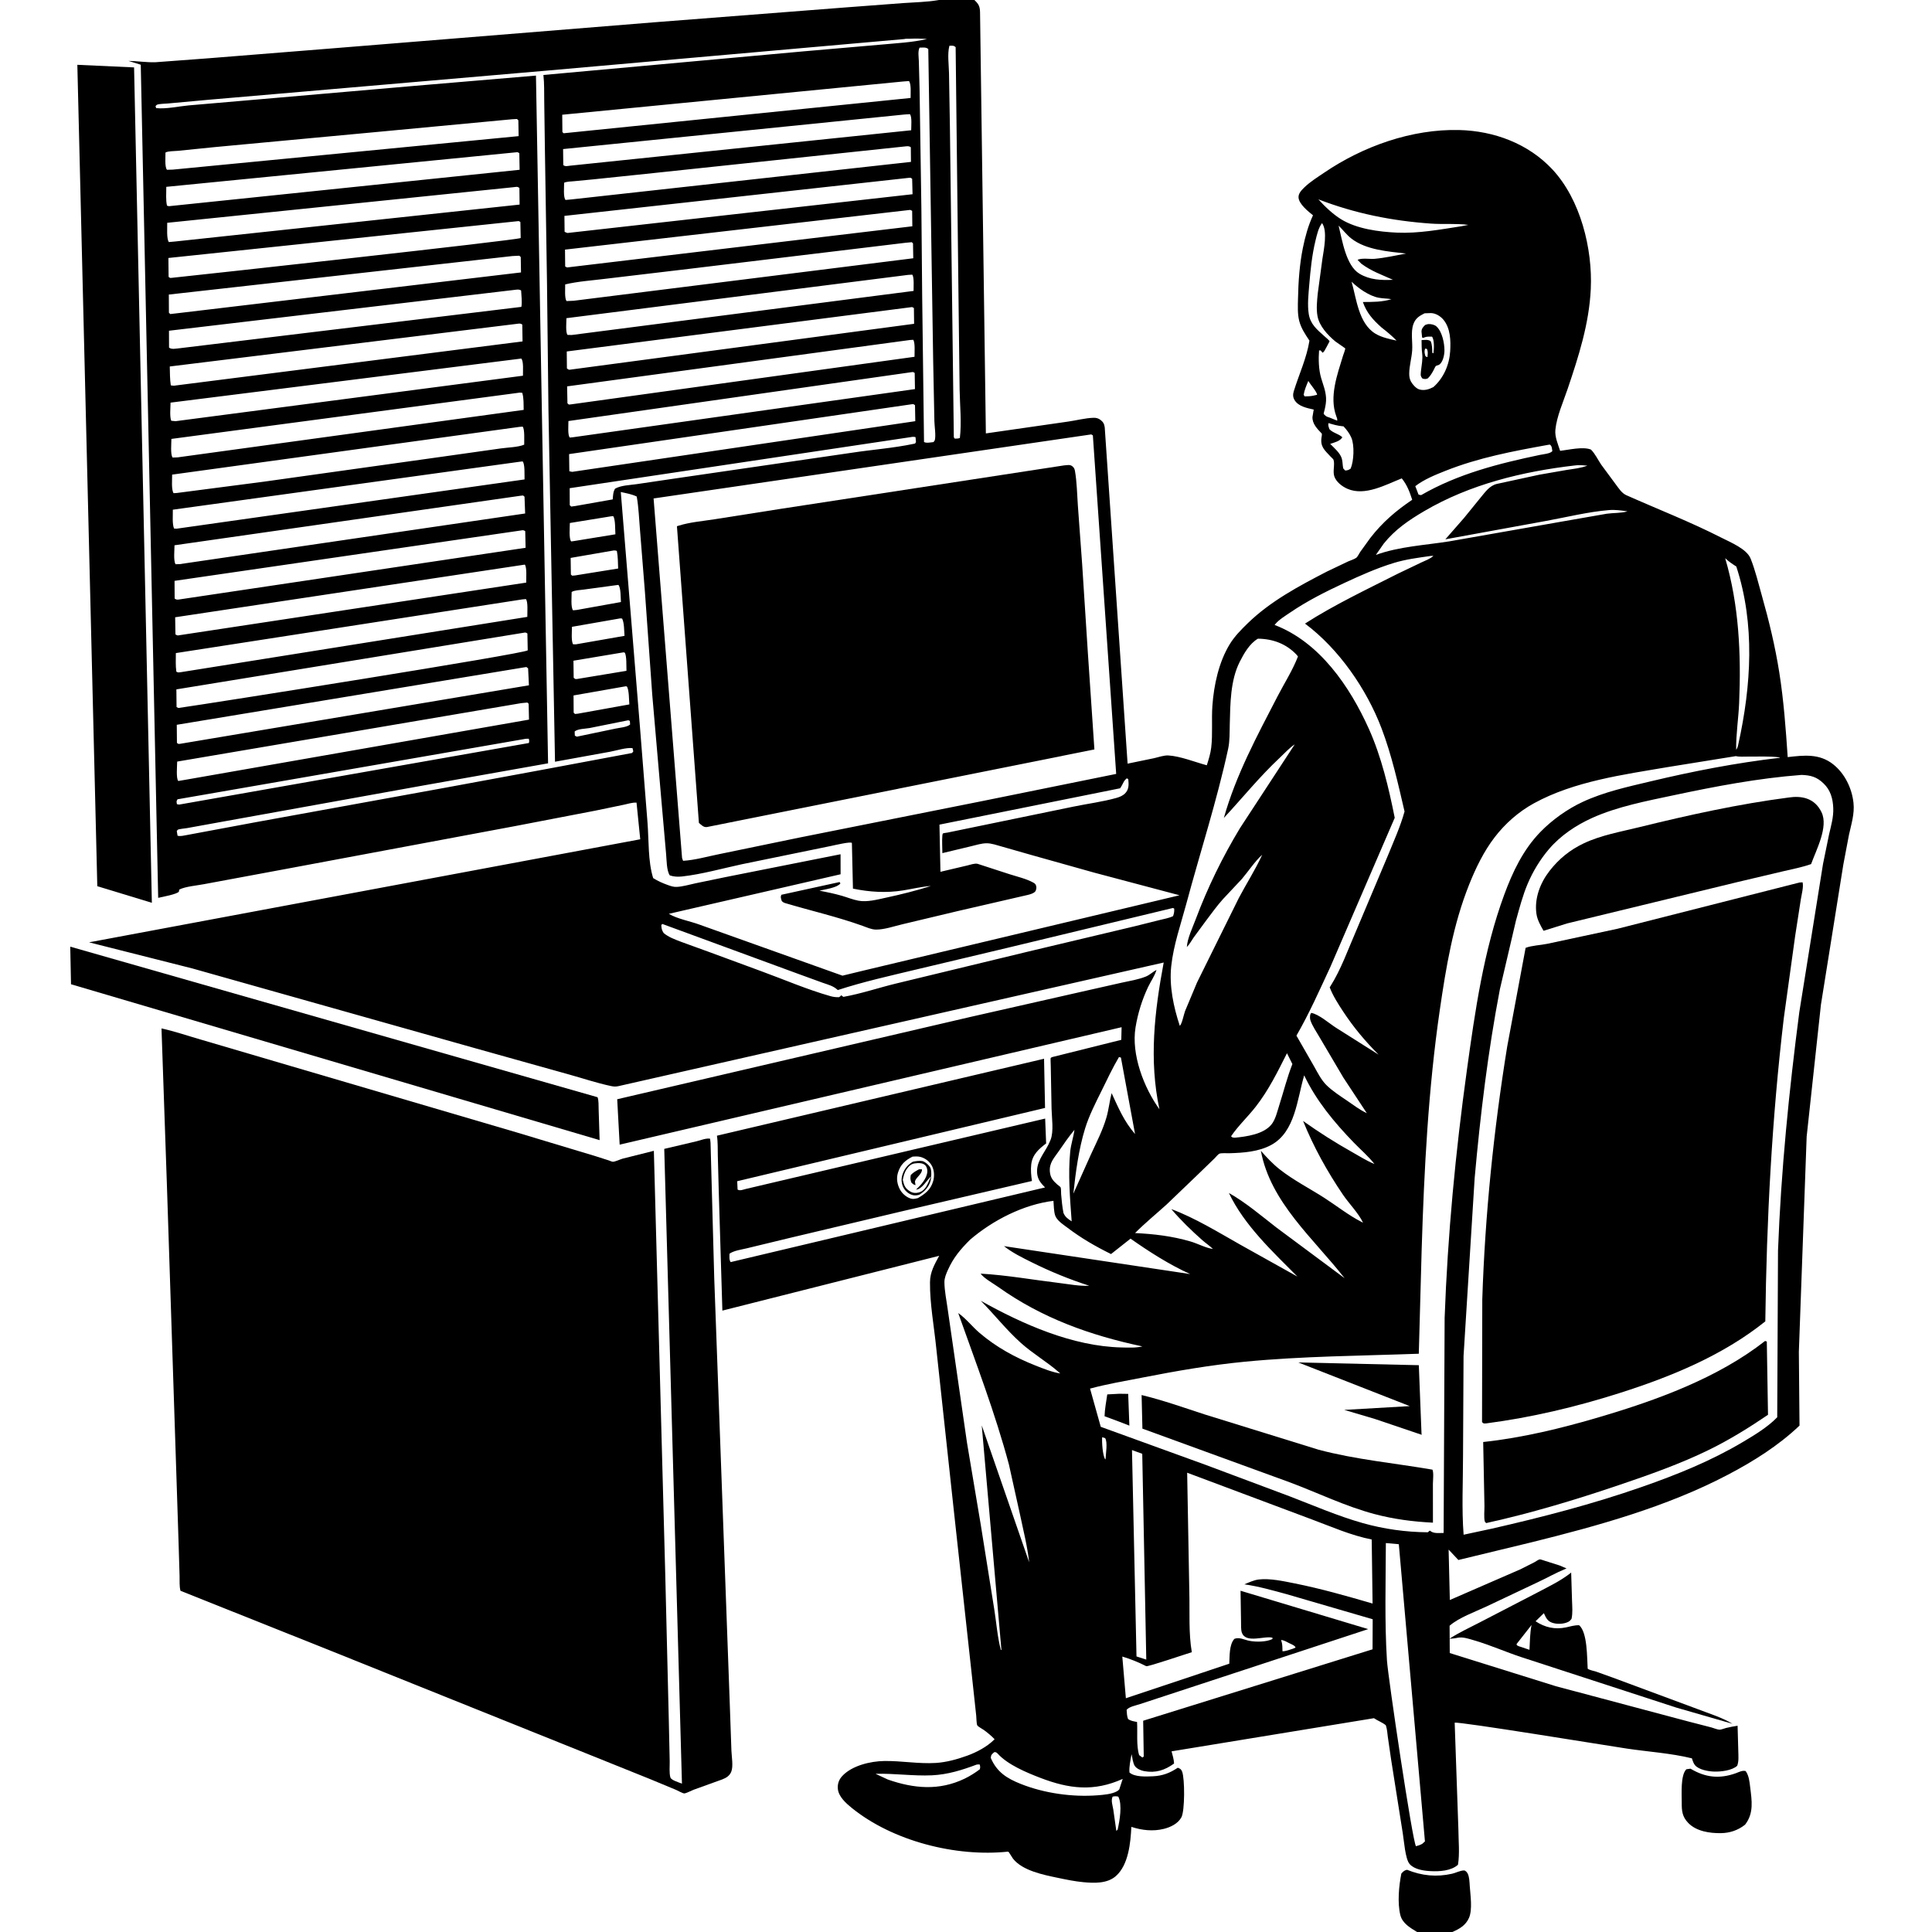 <svg version="1.1" xmlns="http://www.w3.org/2000/svg" style="display: block;" viewBox="0 0 2048 2048" width="1024" height="1024">
<path transform="translate(0,0)" fill="rgb(255,255,255)" d="M 0 0 L 0 2048 L 2048 2048 L 2048 0 L 0 0 z"/>
<path transform="translate(0,0)" fill="rgb(0,0,0)" d="M 1225.93 1028.11 C 1224.3 1034.01 1219.75 1040.49 1217.07 1046.16 C 1210.65 1059.68 1206.11 1074.38 1203.7 1089.16 C 1199.04 1117.79 1212.56 1153.02 1229.05 1175.86 C 1217.87 1123.54 1223.81 1072.46 1233.57 1020.31 L 655.5 1151.37 C 652.565 1151.99 650.677 1151.88 647.705 1151.25 C 632.554 1148.06 617.373 1142.92 602.42 1138.78 L 504.869 1111.49 L 203.916 1026.6 L 94.427 998.905 L 678.68 889.676 L 674.752 850.844 C 670.574 850.474 665.438 852.184 661.292 853.043 L 631.22 859.288 L 546.269 875.644 L 304.179 920.911 L 216.471 937.214 C 208.779 938.736 196.779 939.601 189.965 943 L 189.693 945 C 188.608 947.788 171.117 950.945 167.672 951.755 L 149.206 68.595 L 136.202 64.56 C 145.537 64.712 155.326 66.225 164.5 65.992 L 220.794 61.794 L 347 51.703 L 693.099 23.663 L 896.432 7.861 L 957.636 3.256 C 969.821 2.389 982.329 2.2 994.376 0.166 L 995.31 0 L 1032.88 0 C 1037.43 4.29 1038.74 6.752 1038.89 13 L 1045.06 459.439 L 1131.91 446.947 C 1140.74 445.728 1150.23 443.164 1159.08 442.881 C 1161.93 442.79 1164.2 443.356 1166.5 445.054 C 1169.33 447.141 1170.63 449.498 1171.06 453 L 1195.3 809.501 L 1223.49 803.679 C 1228.18 802.619 1233.82 800.527 1238.65 800.824 C 1251.22 801.597 1266.91 807.877 1279.26 811.233 C 1281.2 805.122 1283.18 798.89 1283.94 792.5 C 1285.66 777.882 1284.13 762.769 1285.19 748.029 C 1286.78 726.064 1291.98 701.837 1303.59 682.858 C 1308.7 674.505 1315.69 667.468 1322.67 660.669 C 1346.69 637.301 1377.02 621.163 1406.57 605.881 L 1429 595.191 C 1431.47 594.065 1435.71 592.795 1437.83 591.207 C 1439.06 590.278 1440.9 586.52 1441.84 585.128 L 1452.56 570.278 C 1465.47 553.628 1479.66 541.494 1497 529.787 C 1494.24 521.316 1491.63 514.153 1485.93 507.097 C 1468.85 513.82 1446.95 526.174 1428.41 518.172 C 1422.78 515.741 1416.38 510.928 1414.39 504.861 C 1412.62 499.479 1415.23 492.063 1413.54 487.271 C 1413.32 486.641 1410.99 484.566 1410.49 484.033 C 1403.77 476.862 1399.16 473.218 1401 462.811 C 1401.33 460.972 1401.23 461.818 1401.16 459.627 C 1396.48 454.684 1390.98 449.364 1391.27 442 L 1392.6 434.157 C 1385.64 432.584 1376.57 430.907 1372.44 424.353 C 1370.57 421.385 1370.37 418.267 1371.4 414.917 C 1376.81 397.283 1385.22 379.402 1388.06 361.084 C 1383.74 354.609 1379.34 348.127 1377.32 340.499 C 1375.27 332.73 1375.78 324.252 1375.95 316.267 C 1376.31 298.528 1377.57 280.285 1381.09 262.878 C 1383.51 250.949 1386.7 239.295 1391.83 228.225 C 1386.74 224.117 1377.21 216.537 1376.52 209.635 C 1376.08 205.247 1379.63 201.636 1382.5 198.816 C 1388.62 192.792 1396.38 188.028 1403.47 183.194 C 1444.69 155.099 1496.58 136.574 1546.85 137.837 C 1583.8 138.766 1620.02 152.226 1645.53 179.5 C 1675.41 211.438 1688.3 263.776 1686.29 306.43 C 1684.54 343.229 1673.46 377.614 1661.76 412.262 C 1657.19 425.813 1650.12 441.512 1648.76 455.672 C 1648.04 463.146 1651.55 470.933 1653.81 477.927 C 1662.93 476.843 1678.14 473.147 1686.5 476.59 C 1691.07 481.259 1693.68 487.09 1697.29 492.469 L 1712.75 513.413 C 1715.98 517.639 1719.01 522.726 1724 524.947 C 1757.73 539.959 1792.02 553.252 1824.97 570.07 C 1834.49 574.93 1851.63 581.857 1855.73 592.151 C 1860.68 604.549 1863.96 618.366 1867.59 631.195 C 1875.2 658.069 1881.76 685.241 1886.12 712.844 C 1890.83 742.613 1893.01 772.518 1895.03 802.562 C 1912.22 800.604 1928.58 798.645 1943.17 810.15 C 1955.53 819.894 1963.06 835.476 1964.77 851 C 1966.06 862.729 1962.43 873.678 1959.97 885 L 1954 916.5 L 1930.28 1064.85 L 1915.13 1204.85 L 1906.86 1433.06 L 1907.56 1511.2 C 1884.89 1532.71 1858.48 1549.22 1830.88 1563.67 C 1766.4 1597.42 1693.64 1617.51 1623.23 1634.96 L 1545.95 1653.65 L 1535.59 1642.65 L 1536.89 1696.07 L 1611.76 1663.5 L 1626.47 1656.07 C 1627.64 1655.44 1630.94 1653.13 1632.13 1653.01 C 1633.2 1652.9 1636.2 1654.1 1637.32 1654.41 L 1653.17 1659.44 L 1660.6 1662.62 L 1659.56 1663.03 C 1649.51 1667.15 1639.88 1672.67 1630.01 1677.26 L 1575.67 1702.96 C 1563.66 1708.63 1546.48 1714.7 1536.63 1723.37 L 1536.8 1752.29 L 1649.15 1787.42 L 1789.76 1824.86 L 1814.14 1831.15 C 1816.36 1831.75 1820.69 1833.56 1822.88 1833.54 C 1824.67 1833.51 1827.89 1832.18 1829.73 1831.72 C 1833.75 1830.7 1837.83 1830.02 1841.91 1829.35 L 1842.67 1856.41 C 1842.75 1861.56 1843.35 1866.92 1841.5 1871.8 C 1835.86 1876.93 1824.1 1878.22 1816.55 1877.93 C 1810.6 1877.69 1801.27 1876.01 1797.06 1871.5 C 1795.18 1869.48 1794.34 1866.48 1793.5 1863.91 C 1771.27 1858.43 1746.95 1856.94 1724.2 1853.52 C 1705.22 1850.68 1545.45 1824.54 1542.02 1826.14 L 1545.95 1939.02 C 1546.03 1950.99 1547.48 1965.06 1545.5 1976.73 C 1538.19 1983.26 1526.05 1983.95 1516.63 1983.48 C 1509.28 1983.12 1499.38 1981.77 1494.26 1975.96 C 1489.58 1970.65 1488.28 1950.92 1487.03 1943.54 L 1474.63 1865.14 L 1471.18 1841.36 C 1470.64 1837.6 1470.45 1833.07 1469.22 1829.53 C 1469.13 1829.27 1469.11 1828.94 1468.9 1828.76 C 1465.6 1825.96 1460.17 1823.92 1456.44 1821.36 L 1241.9 1856.49 C 1243.05 1860.79 1244.34 1864.96 1244.57 1869.42 C 1234.78 1876.51 1225.03 1879.7 1212.84 1877.47 C 1209.42 1876.85 1204.84 1874.9 1202.88 1871.89 C 1200.86 1868.78 1200.44 1863.16 1199.48 1859.52 C 1198.4 1865.84 1196.76 1872.5 1197.28 1878.92 C 1202.77 1883.89 1215.1 1883.25 1222.21 1882.93 C 1232.29 1882.47 1240.17 1879.47 1248.5 1873.87 C 1251.02 1874.83 1252.05 1875.38 1253.1 1878 C 1255.97 1885.2 1256.09 1919.66 1252.29 1926.51 C 1248.58 1933.2 1240.88 1936.89 1233.76 1938.66 C 1222.24 1941.54 1210.47 1940.2 1199.28 1936.56 C 1198.45 1953.31 1196.34 1976.77 1182.91 1988.68 C 1173.75 1996.8 1159.86 1996.25 1148.45 1995.19 C 1139.41 1994.36 1130.38 1992.47 1121.51 1990.62 C 1106.31 1987.43 1083.85 1983.1 1073.77 1970.18 L 1070.42 1964.96 C 1069.43 1963.3 1069.97 1963.93 1068.52 1962.81 C 1013.24 1968.65 946.233 1951.66 902.739 1916.35 C 896.753 1911.49 889.03 1904.55 888.175 1896.49 C 887.624 1891.29 889.193 1886.59 892.729 1882.75 C 903.004 1871.6 922.574 1866.98 937.219 1866.74 C 955.562 1866.45 973.611 1869.92 992 1868.8 C 1003.25 1868.1 1014.67 1864.92 1025.22 1861.11 C 1035.25 1857.48 1046.09 1851.79 1053.71 1844.25 L 1054.31 1843.63 C 1050.72 1839.97 1047.08 1836.84 1042.91 1833.85 C 1041.48 1832.83 1036.82 1830.31 1036 1829.01 C 1035.04 1827.49 1035.08 1820.85 1034.83 1818.68 L 1029.97 1773.81 L 1010.8 1598.53 L 992.477 1429.09 C 990.19 1406.21 985.617 1382.06 985.833 1359.16 C 985.934 1348.42 990.611 1340.36 995.588 1331.2 L 765.748 1389.3 L 761.872 1261.43 L 760.909 1224.89 C 760.734 1218.01 761.066 1210.66 759.973 1203.89 L 1106.74 1122.32 L 1107.79 1174.46 L 781.462 1252.13 L 781.871 1261 C 784.474 1262.6 787.877 1261 790.815 1260.29 L 1107.91 1185.73 L 1108.95 1212.09 C 1101.09 1218.08 1094.31 1223.97 1093.13 1234.5 C 1092.52 1239.97 1093.02 1246.45 1093.91 1251.89 L 956 1284.06 L 836.49 1312.41 L 791.764 1323.23 C 786.316 1324.58 777.665 1325.68 773.268 1329.03 C 773.307 1332.31 772.764 1335.04 774.5 1337.88 L 1107.84 1258.72 L 1106.67 1257.55 C 1101.62 1252.46 1099.07 1247.98 1099.34 1240.5 C 1099.75 1228.94 1109.06 1219.92 1113.12 1209.5 L 1113.67 1208.21 C 1117.16 1199.39 1114.95 1185.02 1114.7 1175.45 L 1113.84 1129.71 C 1113.83 1128.91 1113.51 1121.82 1113.76 1121.51 C 1114.15 1121.02 1114.81 1120.82 1115.37 1120.55 L 1188.61 1102.27 L 1188.94 1088.88 L 656.867 1213.38 L 654.261 1165.24 L 1028.56 1078.02 L 1154.25 1049.53 L 1189.08 1041.68 C 1197.38 1039.89 1206.57 1038.37 1214.46 1035.26 C 1218.66 1033.6 1221.94 1030.24 1225.93 1028.11 z M 1258.12 1003.87 C 1258.6 994.877 1264.26 983.115 1267.47 974.542 C 1280.06 940.902 1295.91 908.488 1314.49 877.755 L 1372.48 789.066 C 1366.87 792.689 1361.66 798.525 1356.77 803.1 C 1335.23 823.258 1317.29 845.582 1297.33 867.076 C 1310.19 821.386 1332.46 780.277 1354.12 738.394 C 1361.32 724.466 1370.29 710.463 1375.9 695.88 L 1374.24 693.846 C 1363.27 682.329 1349.02 677.172 1333.44 677.046 C 1324.67 682.104 1318.54 692.856 1314.12 701.646 C 1304.17 721.409 1304.18 746.091 1303.61 767.72 C 1303.38 776.291 1303.7 785.388 1301.89 793.777 C 1289.89 849.131 1272.17 903.555 1257.48 958.275 C 1251.65 979.985 1244 1001.6 1241.56 1024.05 C 1239.27 1045.17 1244.03 1067.57 1250.67 1087.52 C 1253.16 1084.77 1254.77 1075.7 1256.18 1071.88 L 1268.91 1041.47 L 1313.15 952.019 C 1321.18 936.75 1330.9 921.745 1337.98 906.045 L 1338.99 904.237 L 1337.98 906.045 C 1329.91 913.379 1323.6 923.31 1316.52 931.646 L 1296.28 953.238 C 1289.91 960.394 1284.24 968.281 1278.46 975.929 L 1265.25 993.881 C 1263.06 997.009 1260.81 1001.31 1258.12 1003.87 z M 916.664 1028.53 L 1250.34 949.022 L 1159.67 924.962 L 1093.22 906.31 L 1062.28 897.475 C 1057.17 896.078 1051.29 893.922 1046 893.895 C 1040.52 893.867 1034.28 895.909 1028.91 897.171 L 998.962 904.348 C 998.928 898.213 998.439 891.672 998.941 885.581 C 998.958 885.376 999.262 883.674 999.402 883.581 C 1000.25 883.014 1003.26 882.808 1004.49 882.561 L 1022.76 878.787 L 1137.82 855.068 C 1152.8 851.962 1168.84 849.956 1183.5 845.818 C 1187.05 844.814 1190.64 843.336 1193.13 840.5 C 1196.9 836.222 1196.53 831.318 1196.02 826 L 1194.5 825.033 C 1192.63 826.571 1191.75 827.641 1190.68 829.839 C 1189.68 831.901 1188.66 833.703 1187.4 835.616 L 995.866 874.138 L 996.908 924.15 L 1025.11 917.504 C 1028.05 916.813 1033.44 914.878 1036.36 915.706 L 1069.94 926.632 C 1077.99 929.209 1088.02 931.516 1095.34 935.595 C 1097.43 936.762 1098.17 937.646 1098.56 940.097 C 1098.77 941.394 1098.24 944.036 1097.41 944.983 C 1095.55 947.112 1092.39 947.887 1089.74 948.598 L 1015.38 965.747 L 956.793 979.712 C 947.941 981.764 937.596 985.472 928.526 985.395 C 923.705 985.355 918.835 983.037 914.352 981.43 C 887.437 971.778 860.125 965.584 832.829 957.476 C 830.957 956.92 830.094 956.512 828.719 955.146 C 827.932 952.322 827.098 951.239 828.307 948.5 L 890 935.003 L 890.891 936.5 C 887.352 941.028 874.519 942.789 868.649 944.126 C 876.622 945.672 884.629 947.338 892.437 949.586 C 898.223 951.253 904.099 953.697 910 954.778 C 919.22 956.467 929.864 953.603 938.827 951.661 C 955.131 948.127 970.92 944.224 986.815 939.181 L 987.995 938.251 L 986.815 939.181 C 977.251 939.813 967.112 942.284 957.638 943.82 C 939.476 946.764 922.088 945.647 904.162 941.98 L 903.047 893.67 C 902.519 891.675 884.493 896.016 880.624 896.805 L 786.15 916.184 C 765.648 920.618 743.865 926.763 723.078 929.092 C 718.553 929.6 714.321 929.392 710 927.946 C 706.516 922.737 706.703 911.635 706.095 905.266 L 701.516 853.145 L 691.412 736.434 L 683.637 627.3 L 678.38 561.415 C 677.388 549.761 677.029 537.881 674.967 526.369 C 669.688 523.788 663.763 522.812 658.06 521.553 L 678.367 770.5 L 686.397 872.083 C 687.849 890.695 686.808 913.018 692.378 930.816 C 697.521 934.028 702.306 936.159 708 938.19 C 711.248 939.348 713.984 940.327 717.494 940.148 C 723.822 939.826 730.762 937.724 736.957 936.405 L 768.996 929.78 L 891.018 905.539 L 891.059 926.761 L 708.989 968.696 C 717.95 974.085 731.723 976.481 741.732 980.225 L 893.066 1034.25 L 916.664 1028.53 z M 1456.95 1233.87 L 1457.99 1234.75 L 1456.95 1233.87 C 1450.55 1225.65 1442.18 1218.54 1434.93 1211.04 C 1414.45 1189.87 1395.11 1166.64 1382.5 1139.9 C 1374.99 1165.11 1373.12 1199.69 1347.67 1213.63 C 1334.27 1220.96 1318.03 1222.04 1303.1 1222.48 C 1300.67 1222.55 1294.64 1222.07 1292.59 1222.96 C 1291.25 1223.53 1288.59 1226.83 1287.46 1227.93 L 1270.36 1244.5 L 1236.64 1276.83 C 1225.49 1286.91 1213.82 1296.44 1203.2 1307.09 C 1223.36 1308.07 1242.5 1310.31 1261.93 1315.99 C 1269.47 1318.2 1278.27 1322.92 1285.78 1323.99 L 1286.86 1324.86 L 1285.78 1323.99 C 1282.31 1320.57 1278.15 1317.85 1274.5 1314.63 C 1263.17 1304.63 1251.39 1293.21 1241.64 1281.68 C 1266.9 1291.09 1291.49 1306.28 1314.91 1319.5 L 1375.3 1353.23 C 1348.89 1326.6 1318.99 1298.88 1302.68 1264.61 C 1320.47 1274.64 1336.92 1288.7 1353.04 1301.22 L 1425.29 1354.9 C 1392.53 1312.89 1346.72 1274.67 1336.57 1219.88 C 1342.79 1226.97 1349.21 1233.81 1356.65 1239.66 C 1371.32 1251.19 1388.1 1259.69 1403.75 1269.74 C 1416.53 1277.95 1429.64 1288.33 1443.03 1295.16 L 1444.86 1296.06 L 1445.8 1296.92 L 1444.86 1296.06 C 1440.03 1285.89 1429.97 1275.85 1423.57 1266.41 C 1406.89 1241.82 1392.48 1215.84 1381.32 1188.28 C 1398.41 1200.39 1415.32 1211.17 1433.59 1221.42 C 1440.95 1225.55 1448.37 1230.3 1456.15 1233.55 L 1456.95 1233.87 z M 1123.94 1455.93 L 1124.99 1456.75 L 1123.94 1455.93 L 1122.67 1454.8 C 1109.93 1443.58 1094.88 1434.97 1082.15 1423.54 C 1066.73 1409.69 1054.15 1393.54 1039.68 1378.87 C 1084.29 1403.86 1137.18 1427.19 1188.88 1428.36 C 1195.82 1428.51 1204.21 1428.93 1210.97 1427.26 C 1155.66 1415.51 1104.78 1397.35 1058.39 1364.4 C 1053.09 1360.63 1043.1 1355.14 1039.49 1350.1 C 1067.57 1351.72 1095.07 1356.69 1122.97 1360.05 C 1133.18 1361.28 1144.38 1363.51 1154.64 1362.94 C 1133.64 1356.15 1113.44 1347.92 1093.68 1338.1 C 1083.61 1333.1 1073.08 1327.93 1064.25 1320.94 L 1261.66 1350.57 C 1240.1 1340.9 1217.75 1326.64 1198.43 1313.01 L 1177.74 1329.35 C 1160.94 1321.05 1146.36 1312.65 1131.34 1301.29 C 1126.95 1297.97 1119.99 1293.56 1118.37 1288.01 C 1117.02 1283.38 1117.14 1277.76 1116.69 1272.93 C 1084.98 1276.81 1052.39 1293.51 1028.29 1314.17 C 1018.25 1324.18 1010.71 1333.03 1004.84 1346.12 C 1003.02 1350.17 1001.09 1354.61 1001.12 1359.11 C 1001.17 1368.39 1003.35 1378.49 1004.59 1387.73 L 1013.19 1447.2 L 1025.05 1529.33 L 1039.62 1616.09 L 1053.95 1705.86 C 1056.18 1719.87 1057.33 1735.48 1060.96 1749.06 L 1061.55 1749 L 1040.69 1510.97 L 1090.96 1656.09 C 1089.11 1639.4 1084.86 1622.54 1081.39 1606.09 L 1069.5 1552.43 C 1054.98 1498.12 1034.53 1444.89 1015.76 1391.9 C 1023.85 1397.51 1030.74 1406.42 1038.34 1412.92 C 1056.08 1428.07 1076.03 1438.96 1097.66 1447.52 C 1105.86 1450.77 1115.23 1454.55 1123.94 1455.93 z M 958.517 41.4 L 582 74.654 L 326.004 96.735 L 221 105.768 L 177.875 109.71 C 174.989 110.027 168.964 109.943 166.5 110.991 C 165.821 111.28 165.419 111.997 164.879 112.5 L 165.5 114.586 C 175.702 115.809 189.464 112.677 199.896 111.742 L 278 105.01 L 437.415 91.192 L 568.141 80.128 L 580.978 809.156 L 447.218 832.907 L 234.349 871.282 L 198.065 877.856 C 196.378 878.162 189.629 878.75 188.5 879.544 C 188 879.896 187.755 880.515 187.382 881 L 188.221 885.899 C 191.313 886.778 195.122 885.663 198.238 885.139 L 270.914 871.585 L 470.323 835.322 L 571.656 816.61 L 670 798.208 L 671.333 796.5 L 670.5 793.052 C 663.866 792.239 653.698 795.573 646.81 796.847 L 588.335 807.462 L 581.373 434 L 579.835 299.168 L 577.608 157.603 L 576.909 107.242 C 576.749 98.087 577.083 88.575 576.03 79.481 L 852 54.416 L 934.445 47.258 C 950.373 45.774 967.109 44.991 982.703 41.34 C 976.631 40.903 970.744 40.77 964.656 41.048 C 963.094 41.119 959.929 40.869 958.517 41.4 z M 1006.4 48.5 C 1004.14 57.18 1005.81 68.407 1005.99 77.447 L 1006.94 134.312 L 1011.09 463.5 L 1012 464.932 C 1014.09 464.895 1015.58 465.079 1017.5 464.253 C 1019.48 447.919 1017.51 429.631 1017.24 413.128 L 1016.09 317.95 L 1013.02 50 C 1010.83 47.931 1009.33 48.535 1006.4 48.5 z M 974.746 50.5 C 972.846 54.54 973.863 60.141 974 64.555 L 974.789 94.721 L 976.704 221.235 L 977.539 313.503 L 979.5 468.527 C 982.024 470 986.513 468.915 989.5 468.651 C 989.986 467.934 990.738 467.338 990.959 466.5 C 992.221 461.713 990.612 451.795 990.492 446.594 L 989.195 381.946 L 984.023 52 C 981.647 49.739 977.983 50.521 974.746 50.5 z M 957.194 86.394 L 595.989 121.625 L 596.166 140 L 597.5 141.254 L 603.869 140.614 L 965.288 103.844 C 965.18 99.413 966.174 88.966 963.5 85.912 L 957.194 86.394 z M 958.542 121.405 L 596.906 158.019 L 597.107 175 C 599.348 176.828 601.799 175.847 604.603 175.602 L 965.894 138.081 C 965.889 134.051 966.948 123.659 964.5 121.017 L 958.542 121.405 z M 542.682 126.424 L 404.952 139.39 L 227.932 155.902 L 188.282 159.908 C 185.004 160.236 178.105 160.076 175.418 161.691 C 175.488 165.975 174.465 177.112 177 179.974 L 183.242 179.794 L 549.768 144.302 L 549.469 127.5 L 548 126.125 L 542.682 126.424 z M 957.624 155.403 L 684.888 184.296 L 629.054 190.114 L 608.25 192.112 C 604.963 192.437 601.027 192.39 598.003 193.687 C 598.042 197.936 596.941 209.183 599.5 211.956 L 606.144 211.351 L 965.66 171.615 L 965.5 156.091 C 963.102 154.316 960.534 155.21 957.624 155.403 z M 546.542 161.5 L 176.276 198.062 C 176.349 204.245 175.575 212.066 177.021 218 C 179.198 218.625 178.261 218.579 179.788 218.5 L 550.813 179.979 L 550.5 162.374 C 548.436 161.053 548.76 161.335 546.542 161.5 z M 963.574 188.5 L 598.314 228.854 L 598.5 245.703 C 599.506 246.194 600.42 246.674 601.5 246.983 L 967.342 205.89 L 966.915 189.5 C 964.79 188.162 965.917 188.449 963.574 188.5 z M 544.538 198.414 L 177.257 236.18 C 177.39 240.963 176.392 253.19 179 256.589 L 186.252 255.929 L 550.801 216.871 L 550.591 199.264 C 548.297 197.471 547.299 198.171 544.538 198.414 z M 1397.54 211.313 C 1404.35 218.869 1412.86 227.019 1421.56 232.39 C 1438.25 242.689 1461.61 245.725 1480.81 246.601 C 1503.44 247.633 1526.92 243.261 1549.21 239.805 L 1556.5 238.386 C 1543.51 236.665 1530.05 237.954 1516.94 237.028 C 1475.39 234.096 1436.45 226.298 1397.54 211.313 z M 964.886 222.5 L 598.926 264.602 L 599.117 282.5 L 601.123 283.5 L 967.105 239.879 L 966.917 223.5 L 964.886 222.5 z M 548.39 234.5 L 178.512 273.476 L 178.726 293.5 C 180.571 294.936 180.148 294.615 182.24 294.5 C 213.025 291.284 548.647 254.584 551.95 252.318 L 551.623 235.287 C 549.507 234.155 550.596 234.367 548.39 234.5 z M 1401.42 236.5 C 1397.55 241.554 1395.98 248.891 1394.49 255 C 1390.74 270.332 1389.14 286.306 1387.85 302 C 1387.06 311.679 1385.77 323.23 1387.33 332.869 C 1389.11 343.868 1396.21 349.45 1404.04 356.487 C 1404.99 357.344 1409.1 360.677 1409.39 361.847 C 1409.4 361.887 1404.08 371.969 1403.5 372.616 L 1402 373.95 L 1399.95 371.5 L 1398.26 371.5 C 1397.55 380.911 1397.81 391.612 1400.46 400.715 C 1402.58 407.977 1405.21 413.932 1405.66 421.664 C 1405.92 426.133 1405.12 430.261 1404.11 434.588 C 1404.03 434.955 1403.05 438.241 1403.13 438.5 C 1403.28 438.996 1403.73 439.35 1404.08 439.738 C 1405.76 441.617 1406.96 441.855 1409.27 442.589 L 1417.5 445.924 C 1417.67 443.783 1417.22 443.081 1416.48 441.082 C 1408.88 420.511 1417.6 397.025 1423.61 377.231 C 1424.03 375.819 1426.24 370.298 1425.97 369.247 C 1425.91 369.054 1416.48 362.75 1415.5 361.927 C 1407.42 355.141 1398.57 345.748 1396.6 335.074 C 1395.17 327.317 1396.13 318.788 1396.88 311 L 1401.83 274.271 C 1403.26 264.947 1407.48 244.752 1401.42 236.5 z M 1418.97 239.172 C 1422.81 254.429 1426.63 281.463 1441.08 290.146 C 1452.03 296.726 1464.19 297.2 1476.62 296.614 C 1464.49 291.097 1454 287.624 1443.1 279.576 L 1439.09 275.5 C 1442.95 273.213 1452.33 274.797 1457.1 274.368 C 1468.23 273.368 1479.47 270.802 1490.45 268.769 C 1471.53 266.605 1448.1 264.973 1432.5 252.865 C 1427.44 248.938 1423.57 243.602 1418.97 239.172 z M 959.673 257.378 L 731.11 284.92 L 641.477 295.558 C 627.609 297.307 612.729 298.244 599.122 301.477 C 599.208 305.841 598.317 315.778 600.5 319.133 L 608.237 318.806 L 968.104 273.77 L 967.821 258 L 966.5 256.735 L 959.673 257.378 z M 543.153 271.42 L 178.958 312.243 L 179.057 331.5 L 180.5 332.916 L 190.183 331.79 L 552.281 288.788 L 552.017 272.5 L 550.5 271.07 L 543.153 271.42 z M 962.546 291.404 L 600.427 337.285 C 600.47 341.693 599.393 351.536 601.5 355.003 L 606.071 355.104 L 968.426 308.395 C 968.36 304.512 969.21 293.738 967 291.137 L 962.546 291.404 z M 1432.73 298.608 C 1437.94 316.764 1440.15 342.912 1458.03 353.736 C 1464.58 357.7 1473.03 359.429 1480.43 361.053 C 1475.44 355.976 1470.26 351.591 1464.62 347.258 C 1455.56 339.165 1448.79 331.862 1444.69 320.136 C 1454.92 320.063 1465.08 320.239 1474.97 317.14 C 1470.42 316.302 1465.77 316.448 1461.28 315.584 C 1451.31 313.666 1439.86 305.577 1432.73 298.608 z M 544.606 307.387 L 179.123 350.59 L 179.187 368.5 C 182.048 370.673 186.202 369.489 189.757 369.224 L 552.685 325.303 C 553.608 319.949 552.656 313.362 552.402 307.883 C 549.664 306.371 547.673 307.099 544.606 307.387 z M 966.865 325.5 L 600.782 372.571 L 600.948 390.5 C 602.661 391.832 601.782 391.396 603.5 391.968 L 968.985 343.244 L 968.787 326.5 L 966.865 325.5 z M 1510.09 332.108 C 1504.35 335.012 1500.38 337.475 1498.18 343.775 C 1495.28 352.083 1497.56 362.681 1496.96 371.475 C 1496.41 379.561 1493.94 387.729 1493.84 395.834 C 1493.8 398.904 1494.23 401.835 1495.73 404.556 C 1497.4 407.555 1501.07 411.791 1504.5 412.799 C 1509.76 414.344 1514.79 412.728 1519.45 410.309 C 1530.32 400.697 1536.36 386.668 1537.24 372.315 C 1537.93 361.19 1537.57 347.867 1530.07 338.892 C 1526.89 335.089 1522.02 332.112 1517 331.873 L 1510.09 332.108 z M 547.049 343.395 L 179.952 388.482 C 180.161 395.093 180.03 401.968 181.054 408.5 C 183.055 408.877 184.382 409.009 186.384 408.602 L 553.921 361.916 L 553.641 344.029 C 551.238 342.405 549.831 343.128 547.049 343.395 z M 964.573 360.42 L 601.167 409.568 L 601.51 427.5 L 603 428.856 L 605.261 428.649 L 969.439 378.213 C 969.357 374.169 970.279 362.904 968 360.195 L 964.573 360.42 z M 549.602 380.461 L 180.77 426.803 C 180.79 432.138 179.68 441.206 181.5 446.016 L 186.079 446.478 L 554.344 398.273 C 554.253 393.956 555.274 382.75 552.5 380.048 L 549.602 380.461 z M 966.384 394.5 L 602.556 446.321 C 602.597 450.292 601.58 461.313 603.998 463.819 L 607.367 463.5 L 969.896 412.461 L 969.615 395.318 C 967.498 394.154 968.588 394.37 966.384 394.5 z M 1386.85 403.815 C 1384.85 408.664 1382.78 413.287 1381.93 418.5 L 1383 420.19 C 1385.96 420.109 1388.87 420.111 1391.78 419.5 L 1396.17 418.5 C 1396.21 415.582 1388.67 407.044 1386.85 403.815 z M 549.432 416.397 L 181.691 465.264 C 181.707 469.772 180.475 481.938 183 485.014 L 188.234 484.835 L 555.115 434.495 C 554.95 428.561 555.341 422.106 553.62 416.397 C 552.183 416.296 550.842 416.058 549.432 416.397 z M 966.604 428.5 L 603.263 481.362 L 603.518 499.545 L 606.5 500.188 L 970.243 446.474 L 969.94 429.5 C 967.806 428.14 968.933 428.416 966.604 428.5 z M 1408.23 448.5 C 1407.67 451.203 1408.43 452.404 1409.25 454.952 C 1413 459.015 1418.77 459.656 1422.95 463.5 C 1420.57 467.712 1414.44 469.04 1410.05 470.551 C 1414.35 474.894 1420.8 480.28 1422.42 486.295 C 1423.32 489.638 1423.17 493.155 1423.86 496.5 L 1426 498.782 C 1428.55 498.581 1429.65 498.243 1431.73 496.751 C 1435.19 488.671 1435.88 472.096 1432.54 464.097 C 1430.6 459.452 1427.57 455.619 1424.2 451.946 L 1422.93 451.829 C 1417.75 451.298 1413.18 450.032 1408.23 448.5 z M 550.72 452.5 L 182.465 503.116 C 182.566 508.121 181.448 518.9 184 522.79 L 187.5 522.58 L 279.564 510.618 L 466.5 484.437 L 531.037 475.332 C 538.255 474.294 549.194 474.139 555.679 471.35 C 555.567 467.242 556.407 454.792 554.003 452.238 L 550.72 452.5 z M 1156.76 460.5 L 692.831 528.387 L 723.017 909.5 L 724.081 912.5 C 736.553 911.777 749.744 907.959 762.047 905.487 L 847.476 887.838 L 1041.71 849.085 L 1183.2 820.38 L 1158.48 461.475 L 1156.76 460.5 z M 965.467 463.364 L 603.88 517.503 L 603.969 535.5 L 605.5 536.978 L 609.817 536.4 L 649.502 529.385 C 649.883 525.444 649.834 521.441 652 518.019 C 658.23 514.441 667.508 514.286 674.608 513.253 L 713.691 507.483 L 902.777 479.955 C 924.425 476.632 947.145 475.007 968.505 470.494 C 970.618 470.048 969.757 470.593 970.956 468.5 L 970.5 463.363 C 968.572 462.959 967.395 462.966 965.467 463.364 z M 1641.32 471.5 C 1603.92 478.264 1567.77 484.992 1532.22 499.106 C 1521.38 503.412 1509.57 508.162 1500.27 515.354 L 1503.69 524.251 C 1504.68 524.545 1505.46 524.811 1506.5 524.829 C 1545.61 502.266 1588.57 491.393 1632.34 482.22 C 1635.65 481.528 1644.08 480.808 1645.55 478.047 C 1645.01 475.214 1645.3 473.137 1642.96 471.296 L 1641.32 471.5 z M 551.301 489.409 L 183.207 540.296 C 183.344 545.825 182.397 555.368 184.5 560.271 L 187.162 560.439 L 556.042 508.221 C 555.868 503.908 556.61 491.843 554 489.113 L 551.301 489.409 z M 1669.55 493.377 C 1614.07 499.803 1558.21 513.343 1509.68 541.847 C 1493.38 551.415 1478.74 561.376 1466.82 576.264 L 1458.47 588.227 C 1483.04 579.324 1510.52 577.945 1536.26 573.868 L 1658.74 552.348 L 1703.13 544.593 C 1710.2 543.554 1718.47 544.073 1725.19 542.068 C 1718.63 541.052 1712.11 540.17 1705.47 540.722 C 1683.38 542.559 1660.46 548.297 1638.57 552.265 L 1532.14 571.695 L 1551.99 549 L 1569.34 527.657 C 1574.37 521.644 1578.98 514.69 1587 512.909 L 1631.79 503.191 L 1660.79 498.15 C 1668.08 496.993 1675.77 496.279 1682.68 493.587 C 1678.33 493.293 1673.88 492.709 1669.55 493.377 z M 551.898 525.5 L 184.98 578.016 C 184.994 583.225 183.747 593.743 186 598.101 L 190.5 597.994 L 556.676 544.318 L 556.011 526.5 L 554.494 525.243 L 551.898 525.5 z M 647.639 547.323 L 604.055 554.408 C 604.074 558.768 602.882 571.188 605.5 573.932 L 608.243 573.582 L 652.347 566.388 C 652.02 561.873 652.455 550.349 650 547.122 L 647.639 547.323 z M 551.779 562.384 L 185.025 615.728 L 185.131 634.5 C 186.966 635.665 187.088 635.681 189.261 635.56 L 557.156 580.676 L 556.765 563 C 554.4 561.614 554.356 562.049 551.779 562.384 z M 650.605 583.5 L 604.919 591.409 L 605.158 609 L 606.5 610.24 L 609.5 610.005 L 655.269 602.654 C 655.002 596.5 655.105 590.036 653.898 584 C 652.591 583.584 652.002 583.393 650.605 583.5 z M 1516.42 589.354 C 1503.29 591.239 1490.21 592.864 1477.49 596.758 C 1459.51 602.258 1442.1 610.025 1425.07 617.952 C 1405.36 627.131 1385.76 636.955 1367.76 649.218 C 1362.6 652.737 1355.57 656.936 1351.64 661.845 L 1351.18 662.502 C 1398.87 680.716 1430.87 727.736 1451.04 772.562 C 1464.33 802.103 1472.14 835.233 1478.47 866.889 L 1410.37 1024.67 C 1398.8 1049.53 1388.01 1074.01 1374.28 1097.82 L 1393.11 1130.65 C 1396.8 1137.23 1400.66 1144.92 1406.07 1150.26 C 1412.46 1156.58 1420.65 1161.77 1428.07 1166.83 C 1434.59 1171.27 1441.71 1176.73 1448.87 1180 L 1424.09 1142.41 L 1398.67 1099.34 C 1395.55 1093.84 1391.03 1087.48 1389.09 1081.5 C 1388.46 1079.57 1388.59 1077.46 1388.93 1075.5 L 1389.97 1073.71 C 1398.17 1075.18 1408.94 1084.79 1416.2 1089.44 L 1461.32 1117.94 C 1446.91 1103.42 1434.85 1089.08 1423.59 1071.95 C 1418.41 1064.06 1412.89 1055.46 1409.53 1046.6 L 1410.26 1045.5 C 1421.66 1027.59 1429.49 1005.1 1438.06 985.549 L 1471.15 907.102 C 1477.42 891.678 1484.43 876.28 1488.88 860.223 C 1482.04 830.745 1475.27 800.418 1464.5 772.077 C 1448.68 730.466 1419.21 687.762 1383.35 661.035 C 1414.6 640.979 1448.88 624.799 1482 608.032 L 1506.66 596.242 C 1510.7 594.32 1516.34 592.369 1519.5 589.198 L 1516.42 589.354 z M 1828.77 591.708 C 1843.41 641.396 1845.74 693.585 1843.57 745.066 C 1842.88 761.517 1840.14 778.43 1840.41 794.791 C 1841.9 792.712 1842.22 791.206 1842.74 788.76 C 1856.4 726.77 1860.57 661.665 1840.56 600.535 C 1836.32 597.818 1832.43 595.215 1828.77 591.708 z M 556.378 598.5 L 185.678 654.331 L 185.959 672.5 C 187.997 673.535 187.117 673.251 188.5 673.611 L 557.805 617.589 C 557.695 612.96 558.699 602.017 556.378 598.5 z M 652.525 620.4 L 618.572 624.998 C 614.958 625.527 609.041 625.585 605.981 627.503 C 606.015 631.896 604.859 644.164 607.5 646.957 L 611.429 646.586 L 658.213 638.184 C 657.865 633.786 658.232 622.924 655.5 620.017 L 652.525 620.4 z M 553.633 635.394 L 186.405 692.299 C 186.433 698.737 185.997 705.641 186.937 712 C 189.032 713.164 189.321 712.784 191.609 712.55 L 558.975 653.912 C 558.89 649.566 559.89 638.093 557.5 635.063 L 553.633 635.394 z M 657.51 655.5 L 606.291 664.462 C 606.348 668.913 605.263 679.666 607.531 683.001 L 610.5 683.014 L 662.022 674.029 C 661.54 668.712 661.833 660.299 659.456 655.688 L 657.51 655.5 z M 556.548 670.5 L 186.966 730.765 L 187.154 749.5 L 189.127 750.5 C 224.538 745.482 555.786 693.051 559.407 689.388 L 559.063 671.5 C 557.337 670.511 558.194 670.793 556.548 670.5 z M 660.939 691.5 L 607.879 700.373 L 608.117 718.5 C 610.217 720.075 609.07 719.698 611.5 719.793 L 664.086 711.096 C 663.866 706.827 664.476 694.658 662.159 691.75 L 660.939 691.5 z M 555.193 707.5 L 187.385 768.31 L 187.566 787.5 C 189.432 788.953 188.978 788.618 191.089 788.445 L 560.684 726.445 L 559.819 708.5 L 558.011 707.083 L 555.193 707.5 z M 663.242 727.5 L 607.976 737.198 L 608.102 755.5 L 609.527 756.832 L 612.5 756.545 L 667.133 746.71 C 666.716 742.223 666.926 730.835 664.433 727.65 L 663.242 727.5 z M 552.611 745.343 L 187.807 807.315 C 187.792 811.701 186.486 825.127 189 827.879 L 198.544 826.254 L 560.76 762.825 L 560.388 746 L 559 744.732 L 552.611 745.343 z M 666.038 763.5 L 625 771.753 C 620.77 772.526 611.996 772.54 609.15 775.5 L 609.356 779.841 L 611.5 780.901 L 652.727 772.289 C 657.017 771.392 664.843 770.815 667.936 768 L 667.676 764.22 L 666.038 763.5 z M 556.175 783.351 L 188.195 847.276 C 186.688 849.654 187.202 849.792 187.538 852.452 C 189.063 852.811 189.678 853.014 191.241 852.666 L 560.644 787.616 C 561.087 785.533 561.14 785.212 560.5 783.063 C 559.197 783.14 557.403 783.014 556.175 783.351 z M 1840.05 801.521 L 1768.5 813.039 C 1721.01 821.154 1668.82 828.067 1626.06 851.516 C 1609.76 860.453 1595.56 872.972 1584.26 887.715 C 1572.87 902.585 1564.36 920.135 1557.43 937.464 C 1540.23 980.467 1532.87 1025.18 1526.22 1070.79 C 1514.04 1154.41 1509.66 1239.57 1507.04 1324 L 1503.98 1435.01 C 1442.45 1437.27 1380.66 1437.55 1319.34 1443.49 C 1283.11 1447 1247.01 1453.24 1211.31 1460.24 C 1192.63 1463.9 1173.88 1467 1155.49 1471.98 L 1166.85 1512.48 L 1277.8 1552.74 L 1366.53 1585.95 C 1392.26 1595.8 1418.17 1607.11 1444.71 1614.58 C 1466.9 1620.83 1490.47 1624.16 1513.5 1624.27 L 1515.73 1622.5 C 1519.57 1626 1525.32 1624.96 1530.31 1624.98 L 1531.37 1397 C 1534.56 1309.02 1542.92 1221.25 1555 1134.08 C 1563.6 1072.02 1572.75 1007.53 1594.53 948.472 C 1603.54 924.037 1614.64 900.644 1633.01 881.79 C 1645.33 869.136 1661.46 857.602 1677.5 850.143 C 1700.51 839.438 1725 834.156 1749.53 828.31 C 1794.93 817.49 1840.15 808.697 1886.54 803.304 L 1886.5 802.853 C 1875.6 801.441 1863.87 802.129 1852.86 802.014 C 1848.82 801.971 1843.95 802.442 1840.05 801.521 z M 1909.67 821.448 C 1863.72 824.946 1818.82 833.512 1773.81 843.066 C 1745.46 849.082 1714.38 855.036 1687.88 866.979 C 1670.58 874.778 1654.13 885.774 1641.78 900.319 C 1632.57 911.168 1624.95 923.733 1619.39 936.833 C 1614.05 949.428 1610.61 962.85 1606.94 976 L 1589.97 1048.5 C 1577.24 1114.97 1569.25 1181.42 1563.2 1248.77 L 1551.42 1437.48 L 1550.87 1543.26 C 1550.88 1570.85 1549.35 1599.44 1551.49 1626.86 L 1581.15 1620.5 C 1635.1 1608.18 1688.19 1594.45 1740.48 1576.18 C 1777.89 1563.12 1813.79 1548.65 1847.92 1528.32 C 1860.27 1520.97 1873.91 1512.75 1883.93 1502.34 L 1884.76 1325.68 C 1887.96 1240.94 1896.39 1156.98 1907.33 1072.94 L 1932.48 915.785 L 1938.9 884.437 C 1941.07 875.031 1943.72 866.245 1943.32 856.5 C 1942.93 846.605 1940.43 837.539 1933.08 830.5 C 1925.78 823.503 1919.49 821.785 1909.67 821.448 z M 1243.38 962.5 L 1068 1004.72 L 971.39 1027.68 C 943.547 1034.37 915.278 1040.64 888.085 1049.5 L 887.363 1048.84 C 882.974 1045.01 877.595 1043.72 872.224 1041.82 L 845.733 1032.18 L 702.159 979.45 L 701.008 980.5 C 701.174 984.124 701.503 985.988 703.5 989.048 C 708.74 993.48 715.473 995.848 721.812 998.299 L 752.291 1009.37 L 807.237 1029.62 C 831.295 1038.42 855.769 1049.01 880.394 1055.98 C 883.442 1056.85 886.327 1057.15 889.5 1057.06 C 890.297 1056.41 891.145 1055.88 891.692 1055 L 894 1056.73 C 912.737 1053.42 931.325 1047.06 949.878 1042.57 L 1089.63 1008.78 L 1203.09 981.812 L 1229.51 975.212 C 1234.08 974.049 1239.28 973.212 1243.5 971.152 C 1244.53 968.134 1244.9 966.34 1244.71 963.16 L 1243.38 962.5 z M 1364.25 1116.47 C 1354.13 1136.46 1345 1155.32 1331.16 1173.09 C 1322.92 1183.68 1312.44 1193.46 1304.99 1204.5 C 1306.45 1206.15 1306.86 1205.75 1308.95 1206.03 C 1321.48 1204.81 1339.38 1202.37 1347.83 1191.96 C 1352.05 1186.78 1353.98 1178.17 1355.99 1171.86 C 1360.68 1157.16 1364.34 1142.31 1369.98 1127.93 L 1364.25 1116.47 z M 1186.17 1120.5 C 1179.29 1132.13 1173.48 1144.55 1167.51 1156.67 C 1161.19 1169.48 1154.43 1182.63 1150.22 1196.31 C 1143.43 1218.39 1140.29 1242.36 1137.8 1265.29 L 1156.43 1223.75 C 1162.26 1211.05 1169.03 1197.94 1172.89 1184.5 C 1175.31 1176.09 1176.19 1167.25 1178.35 1158.76 C 1185.82 1174.81 1191.41 1188.5 1203.2 1202.12 L 1188.22 1121.05 C 1187.54 1120.85 1186.86 1120.63 1186.17 1120.5 z M 1138.96 1197.68 C 1132.91 1204.97 1127.68 1212.52 1122.34 1220.32 C 1117.35 1227.61 1112.14 1232.59 1112.9 1241.97 C 1113.42 1248.35 1116.2 1251.57 1120.84 1255.69 C 1121.58 1256.35 1123.99 1257.96 1124.31 1258.68 C 1124.88 1259.93 1124.71 1264.33 1124.84 1265.9 C 1125.38 1272.52 1126.05 1279.26 1127.32 1285.78 C 1129.21 1290.24 1132.03 1292.01 1136.02 1294.69 C 1134.26 1270.68 1132.07 1244.74 1134.47 1220.78 C 1135.26 1212.85 1137.92 1205.47 1138.96 1197.68 z M 967.279 1226.09 C 959.448 1230.09 954.533 1234.43 951.867 1243.13 C 949.988 1249.26 951.064 1255.52 954.086 1261.09 C 956.421 1265.4 961.377 1269.61 966.215 1270.73 C 968.419 1271.24 970.791 1270.55 972.943 1270.06 C 980.688 1265.52 986.549 1261.19 989.181 1252.11 C 990.681 1246.93 990.44 1240.41 987.744 1235.64 C 985.181 1231.11 980.919 1227.79 975.898 1226.44 C 973.026 1225.67 970.21 1225.86 967.279 1226.09 z M 1168.34 1523.5 C 1167.94 1528.66 1168.78 1542.82 1171.61 1547.06 L 1171.95 1546.5 C 1172.2 1541.16 1174.3 1528.49 1171.48 1524.51 L 1168.34 1523.5 z M 1199.95 1537.12 L 1204.73 1755.89 L 1215.1 1759.24 L 1210.83 1541.08 L 1199.95 1537.12 z M 1258.44 1561.14 L 1260.75 1689.06 C 1261.25 1709.29 1259.89 1731.51 1263.38 1751.4 C 1257.95 1752.99 1216.7 1767.06 1215.04 1766.22 C 1207.08 1762.15 1198.28 1758.52 1189.69 1756.02 L 1193.47 1800.2 L 1303.09 1763.59 C 1303.54 1755.6 1302.89 1743.39 1308.5 1737.26 C 1313.65 1735.09 1319.13 1738.37 1324.57 1739.38 C 1331.66 1740.7 1342.17 1740.62 1348.77 1737.5 L 1348.92 1736.1 C 1341.01 1733.57 1320.96 1742.53 1316.51 1730.89 C 1315.26 1727.61 1315.68 1722.39 1315.55 1718.87 L 1315.03 1686.26 L 1450.35 1726.93 L 1208.64 1806.35 C 1204.53 1807.76 1196.8 1809.15 1194.26 1812.5 C 1194.49 1815.86 1194.58 1819 1195.75 1822.18 C 1198.62 1824.34 1201.89 1824.68 1205.32 1825.36 C 1206 1835.98 1204.37 1850.51 1207.55 1860.5 L 1211 1863.06 L 1212.42 1862 L 1211.81 1824.06 L 1454.96 1748.34 L 1455.1 1716.48 L 1363.74 1689.85 C 1349.02 1685.86 1334.19 1681.59 1319.05 1679.46 C 1323.87 1677.48 1329.14 1674.94 1334.34 1674.32 C 1346.16 1672.91 1360.77 1676.14 1372.33 1678.45 C 1400.44 1684.07 1427.49 1691.81 1454.99 1699.81 L 1454.07 1631.92 C 1431.88 1627.55 1411.7 1618.46 1390.63 1610.66 L 1258.44 1561.14 z M 1469.07 1635.7 C 1468.93 1676.93 1467.64 1718.99 1470.23 1760.13 C 1471.33 1777.53 1497.35 1952.78 1501 1957.06 C 1503.49 1956.39 1505.42 1955.8 1507.68 1954.5 L 1510.5 1951.98 L 1482.81 1636.93 L 1469.07 1635.7 z M 1357.95 1738.5 L 1358.48 1740.01 C 1359.53 1743.22 1359.37 1747.03 1359.48 1750.4 C 1363.12 1750.45 1367.01 1748.77 1370.5 1747.72 L 1373.36 1746.5 C 1372.62 1744.22 1369.15 1743.09 1367 1742 C 1364.43 1740.71 1360.77 1738.45 1357.95 1738.5 z M 1053.73 1857.5 C 1051.23 1859.9 1050.55 1859.92 1050.27 1863.5 C 1056.75 1878.56 1067.37 1885.18 1082.02 1891.02 C 1106.91 1900.95 1136.83 1905.16 1163.49 1903.09 C 1169.67 1902.61 1178.55 1901.92 1184 1898.84 C 1185.41 1898.04 1185.53 1897.8 1186.5 1896.8 L 1190.1 1885.72 C 1159.56 1899.44 1133.43 1896.38 1102.64 1884.54 C 1088.1 1878.95 1068.3 1870.71 1057.67 1859 C 1056.71 1857.95 1056.23 1857.63 1054.86 1857.27 L 1053.73 1857.5 z M 1035.4 1870.5 C 1019.79 1876.37 1004.7 1881.1 987.905 1881.9 C 968.115 1882.83 948.107 1879.72 928.117 1880.32 L 941.15 1886.38 C 968.716 1895.99 995.501 1898.43 1022.44 1885.5 C 1028.17 1882.75 1033.59 1879.32 1038.66 1875.5 C 1039.19 1873.42 1039.12 1872.46 1038.5 1870.42 C 1037.43 1870.39 1036.47 1870.36 1035.4 1870.5 z M 1179.42 1904.5 C 1177.47 1908.68 1179.38 1913.59 1180.12 1918.11 L 1183.36 1940.83 L 1184.74 1939.5 C 1186.85 1930.08 1189.88 1913.2 1185.46 1904.5 C 1183.12 1903.97 1181.76 1904 1179.42 1904.5 z"/>
<path transform="translate(0,0)" fill="rgb(0,0,0)" d="M 160.976 957 L 103.143 939.416 L 81.986 68.699 L 142.128 71.454 L 160.976 957 z"/>
<path transform="translate(0,0)" fill="rgb(0,0,0)" d="M 1506.35 392.766 C 1506.97 387.252 1508.32 380.434 1507.58 374.968 C 1506.94 370.178 1506.99 365.343 1506.91 360.514 C 1510.71 360.459 1513.03 359.645 1516.46 361.5 C 1518.29 365.446 1518.12 369.723 1518.32 374 L 1519.5 374.51 C 1520.1 370.085 1520.66 360.364 1518 356.867 C 1515.34 356.838 1512.64 356.603 1510.12 357.592 C 1508.23 358.335 1509.79 358.358 1507.5 357.821 L 1506.85 351.5 C 1506.89 348.383 1508.61 346.533 1510.69 344.5 C 1511.93 344.064 1513.16 343.579 1514.5 343.532 C 1517.18 343.438 1520.73 344.219 1522.75 346.081 C 1528.79 351.645 1531.22 363.787 1531.18 371.626 C 1531.16 376.082 1529.61 383.924 1525.59 386.588 C 1524.53 387.286 1523.1 387.28 1522.06 388 C 1521.48 388.4 1520.01 391.777 1519.6 392.523 C 1517.79 395.819 1516.23 398.486 1513.5 401.135 C 1510.92 402.045 1510.57 401.915 1507.89 401.273 C 1505.22 398.141 1506.09 396.763 1506.35 392.766 z M 1510.8 369.5 C 1509.53 372.563 1510.19 374.456 1510.98 377.5 C 1512.75 378.542 1511.97 378.384 1513.16 378.5 C 1513.38 375.153 1514.02 372.88 1512.53 369.834 L 1510.8 369.5 z"/>
<path transform="translate(0,0)" fill="rgb(0,0,0)" d="M 749.297 876.717 C 745.602 877.081 743.572 874.524 740.864 872.302 L 717.581 557.806 L 719.291 557.278 C 731.331 553.48 744.891 552.419 757.384 550.456 L 827.17 539.468 L 1127.84 493.352 C 1131.53 493.141 1134.39 492.015 1137.25 494.715 C 1138.61 495.997 1139.18 497.423 1139.5 499.217 C 1141.58 511.011 1141.71 523.699 1142.57 535.668 L 1147.13 598.052 L 1153.14 691.411 L 1160.11 794.427 L 749.297 876.717 z"/>
<path transform="translate(0,0)" fill="rgb(0,0,0)" d="M 1661.16 978.886 L 1636.24 986.68 C 1633 981.106 1629.6 975.107 1628.68 968.64 C 1626.39 952.361 1632.65 935.979 1642.52 923.278 C 1652.5 910.422 1664.23 900.902 1678.91 893.945 C 1697.07 885.343 1718.12 881.661 1737.53 876.881 C 1789.78 864.014 1842.88 852.306 1896.29 845.366 C 1902.61 844.452 1909.25 844.434 1915.33 846.55 C 1922.63 849.09 1927.64 854.213 1930.95 861.128 C 1938.34 876.552 1925.3 900.844 1919.85 915.966 C 1910.48 919.318 1900.39 921.21 1890.71 923.48 L 1842.1 934.953 L 1661.16 978.886 z"/>
<path transform="translate(0,0)" fill="rgb(0,0,0)" d="M 1575.5 1508.85 C 1572.87 1508.9 1573.06 1509.44 1571.02 1507.5 L 1571.28 1377.42 C 1574.17 1287.86 1583.39 1197.89 1597.68 1109.46 L 1617.21 1004.76 C 1623.61 1002.26 1633.39 1001.9 1640.33 1000.44 L 1714.63 984.522 L 1907.49 935.5 L 1910.82 935.286 C 1912.02 940.239 1909.76 948.213 1908.96 953.32 L 1902.94 992.156 L 1890.91 1079.19 C 1878.24 1186.14 1872.66 1293.07 1871.3 1400.71 C 1826.05 1437 1771 1459.51 1716.17 1476.9 C 1670.03 1491.54 1623.53 1502.54 1575.5 1508.85 z"/>
<path transform="translate(0,0)" fill="rgb(0,0,0)" d="M 635.619 1208.59 L 75.278 1043.35 L 74.471 1003.5 L 633.45 1163.11 C 634.776 1166.66 634.406 1172.03 634.587 1175.91 L 635.619 1208.59 z"/>
<path transform="translate(0,0)" fill="rgb(0,0,0)" d="M 1258.12 1003.87 L 1257.25 1004.99 L 1258.12 1003.87 z"/>
<path transform="translate(0,0)" fill="rgb(0,0,0)" d="M 1225.93 1028.11 L 1226.83 1027.18 L 1225.93 1028.11 z"/>
<path transform="translate(0,0)" fill="rgb(0,0,0)" d="M 753.206 1211.5 L 757.136 1355.37 L 773.442 1802 L 775.334 1855.82 C 775.555 1861.99 777.467 1872.29 775.201 1878 C 773.436 1882.45 769.958 1884.53 765.706 1886.22 L 735.289 1897.2 C 733.267 1897.98 726.784 1901.25 725.256 1901.1 C 723.239 1900.91 718.809 1898.27 716.793 1897.41 L 688.924 1885.83 L 621.152 1858.57 L 351.419 1750.2 L 191.354 1686.32 C 189.979 1681.77 190.529 1675.27 190.359 1670.4 L 189.299 1635.35 L 186.857 1560.02 L 176.956 1257 L 171.193 1090.17 C 185.055 1093.19 198.766 1097.94 212.412 1101.87 L 308.75 1130.2 L 548.136 1200.54 L 631.169 1225.56 L 645.128 1230.02 C 645.971 1230.3 648.812 1231.56 649.667 1231.52 C 652.387 1231.4 657.278 1228.99 660.061 1228.21 L 693.116 1219.91 L 705.24 1670.56 L 708.99 1824.78 L 709.912 1867.13 C 710.024 1871.97 709.25 1879.73 710.656 1884.19 C 711.592 1887.16 719.866 1889.47 722.9 1890.76 L 704.133 1217.86 L 738.409 1209.8 C 742.479 1208.77 748.85 1206.2 752.744 1207.09 L 753.206 1211.5 z"/>
<path transform="translate(0,0)" fill="rgb(0,0,0)" d="M 974.5 1266.49 C 972.282 1267.08 970.153 1267.45 967.893 1266.94 C 963.897 1266.04 960.198 1263.19 958.101 1259.68 C 955.702 1255.68 955.063 1250.36 956.429 1245.84 C 958.369 1239.43 961.825 1234.93 967.597 1231.5 C 970.639 1230.82 974.586 1230.23 977.679 1230.79 C 980.571 1231.32 985.175 1235.45 986.328 1238.05 C 987.621 1240.96 987.311 1248.39 986.497 1251.47 C 984.712 1258.21 980.238 1262.94 974.5 1266.49 z M 971.079 1261 C 976.205 1256.18 982.504 1249.4 983.015 1242 C 983.17 1239.76 982.398 1236.8 980.786 1235.23 C 977.988 1232.49 973.179 1232.75 969.566 1233.28 C 965.754 1233.84 963.399 1236.12 961.205 1239.26 C 958.671 1242.89 957.879 1246.46 956.994 1250.7 C 958.347 1256.63 959.518 1259.91 965.034 1263.1 C 967.874 1264.73 970.918 1264.94 974.053 1264.05 C 979.187 1262.6 981.594 1258.66 983.802 1254.15 L 986.917 1247.04 C 982.473 1250.89 977.156 1260.94 971.079 1261 z"/>
<path transform="translate(0,0)" fill="rgb(0,0,0)" d="M 965.915 1237.93 L 966.87 1237.13 L 965.915 1237.93 z"/>
<path transform="translate(0,0)" fill="rgb(0,0,0)" d="M 965.915 1237.93 L 964.913 1238.92 L 965.915 1237.93 z"/>
<path transform="translate(0,0)" fill="rgb(0,0,0)" d="M 964.913 1238.92 L 963.972 1239.98 L 964.913 1238.92 z"/>
<path transform="translate(0,0)" fill="rgb(0,0,0)" d="M 970.5 1256.3 C 968.194 1255.67 967.792 1255.2 966.061 1253.5 C 964.965 1250.26 964.834 1248.86 965.49 1245.5 C 968.144 1242.77 970.916 1241.27 974.263 1239.5 L 977.294 1239.5 C 977.87 1244.09 971.251 1247.92 969.971 1252 C 969.748 1252.71 970.391 1255.42 970.5 1256.3 z"/>
<path transform="translate(0,0)" fill="rgb(0,0,0)" d="M 963.972 1239.98 L 963.093 1241.09 L 963.972 1239.98 z"/>
<path transform="translate(0,0)" fill="rgb(0,0,0)" d="M 963.093 1241.09 L 962 1242.98 L 963.093 1241.09 z"/>
<path transform="translate(0,0)" fill="rgb(0,0,0)" d="M 962 1242.98 L 961.158 1244.99 L 962 1242.98 z"/>
<path transform="translate(0,0)" fill="rgb(0,0,0)" d="M 971.079 1261 L 970.005 1261.73 L 971.079 1261 z"/>
<path transform="translate(0,0)" fill="rgb(0,0,0)" d="M 1575.5 1614.51 C 1575.01 1614 1574.26 1613.64 1574.03 1612.97 C 1572.75 1609.23 1573.69 1600.48 1573.58 1596.31 L 1572.24 1528.59 C 1613.87 1524.13 1655.3 1514.02 1695.41 1502.18 C 1755.97 1484.31 1820.77 1460.87 1871.03 1421.5 L 1872.89 1422.05 L 1874.16 1499.73 C 1854.11 1513.33 1834.01 1525.84 1812.26 1536.55 C 1781.47 1551.7 1748.21 1563.39 1715.75 1574.38 C 1669.82 1589.93 1622.88 1604.08 1575.5 1614.51 z"/>
<path transform="translate(0,0)" fill="rgb(0,0,0)" d="M 1457.47 1504.17 L 1424.95 1494.55 L 1494.37 1490.53 L 1376.24 1444.25 L 1504.01 1447.16 L 1506.85 1519.4 L 1507.07 1520.95 L 1457.47 1504.17 z"/>
<path transform="translate(0,0)" fill="rgb(0,0,0)" d="M 1186.36 1507.02 L 1170.88 1501.28 C 1171.1 1493.6 1172.66 1485.74 1173.74 1478.13 L 1186.56 1477.44 L 1195.93 1477.58 L 1197.18 1511.22 L 1186.36 1507.02 z"/>
<path transform="translate(0,0)" fill="rgb(0,0,0)" d="M 1518.97 1614.09 C 1497.71 1613.01 1477.41 1610.41 1456.79 1604.91 C 1426.02 1596.7 1397.02 1582.51 1367.26 1571.34 L 1211 1514.41 L 1210.15 1478.8 C 1232.67 1484.24 1254.74 1492.08 1276.75 1499.27 L 1397.63 1536.72 C 1437.24 1547.27 1478.2 1550.94 1518.47 1557.9 C 1519.96 1561.39 1518.94 1568.97 1518.94 1572.89 L 1518.97 1614.09 z"/>
<path transform="translate(0,0)" fill="rgb(0,0,0)" d="M 1776.81 1810.08 L 1613.01 1756.74 C 1596.25 1751.24 1580.04 1743.93 1563.11 1738.99 C 1557.65 1737.39 1550.65 1734.84 1545 1736.12 C 1542.11 1736.77 1539.38 1737 1536.42 1737.18 C 1546.31 1730.69 1557.49 1725.59 1568 1720.12 L 1630 1687.99 C 1641.65 1681.82 1654.14 1675.87 1664.54 1667.74 L 1665.5 1666.96 L 1666.42 1696.9 C 1666.62 1703.26 1667.26 1709.74 1665.9 1716 C 1664.86 1717.45 1664.05 1718.4 1662.44 1719.23 C 1657.65 1721.71 1650.07 1721.94 1645 1720.04 C 1640.05 1718.19 1638.66 1714.48 1636.56 1710.02 L 1627.76 1718.61 C 1637.79 1725.18 1648.07 1727.56 1660 1725.1 C 1664.78 1724.11 1669.05 1722.63 1674 1722.84 C 1682.89 1730.69 1682.23 1757.34 1683.01 1768.91 C 1685.42 1770.58 1689.15 1771.07 1692 1772.01 L 1709.79 1778.4 L 1798.67 1811.39 C 1811.04 1816.21 1825.18 1820.43 1836.49 1827.29 L 1776.81 1810.08 z M 1623.48 1722.56 L 1607.61 1742.77 L 1608 1744.09 L 1609.96 1745.06 L 1621.3 1748.85 C 1621.8 1740.18 1621.8 1731.1 1623.48 1722.56 z"/>
<path transform="translate(0,0)" fill="rgb(0,0,0)" d="M 1849.85 1934.24 C 1842.42 1940.14 1833.74 1943.08 1824.28 1943.21 C 1812.35 1943.37 1798.16 1941.32 1789.5 1932.28 C 1783.27 1925.78 1782.65 1919.64 1782.71 1911.04 C 1782.77 1902 1781.23 1881.79 1787.61 1875.5 L 1792 1874.88 C 1807.82 1884.29 1822.63 1885.91 1839.98 1879.72 C 1843.42 1878.49 1846.81 1876.45 1850.5 1877.41 C 1853.97 1882.37 1854.54 1888.54 1855.25 1894.41 C 1857.01 1908.81 1859.29 1922.07 1849.85 1934.24 z"/>
<path transform="translate(0,0)" fill="rgb(0,0,0)" d="M 1502.18 2048 C 1494.88 2043.51 1486.57 2038.92 1484.38 2029.92 C 1481.21 2016.85 1482.89 1999.1 1485.5 1986 C 1487.77 1983.72 1488.31 1982.81 1491.5 1982.04 C 1507.19 1988.4 1522.76 1989.99 1539.35 1986.21 C 1543.33 1985.3 1547.86 1982.8 1551.86 1982.76 C 1553.45 1982.74 1555.05 1984.61 1555.76 1986 C 1557.68 1989.76 1557.72 1995.31 1558.02 1999.5 C 1558.68 2009 1561.02 2024.25 1557.21 2033 C 1553.75 2040.93 1547.08 2044.78 1539.49 2048 L 1502.18 2048 z"/>
</svg>